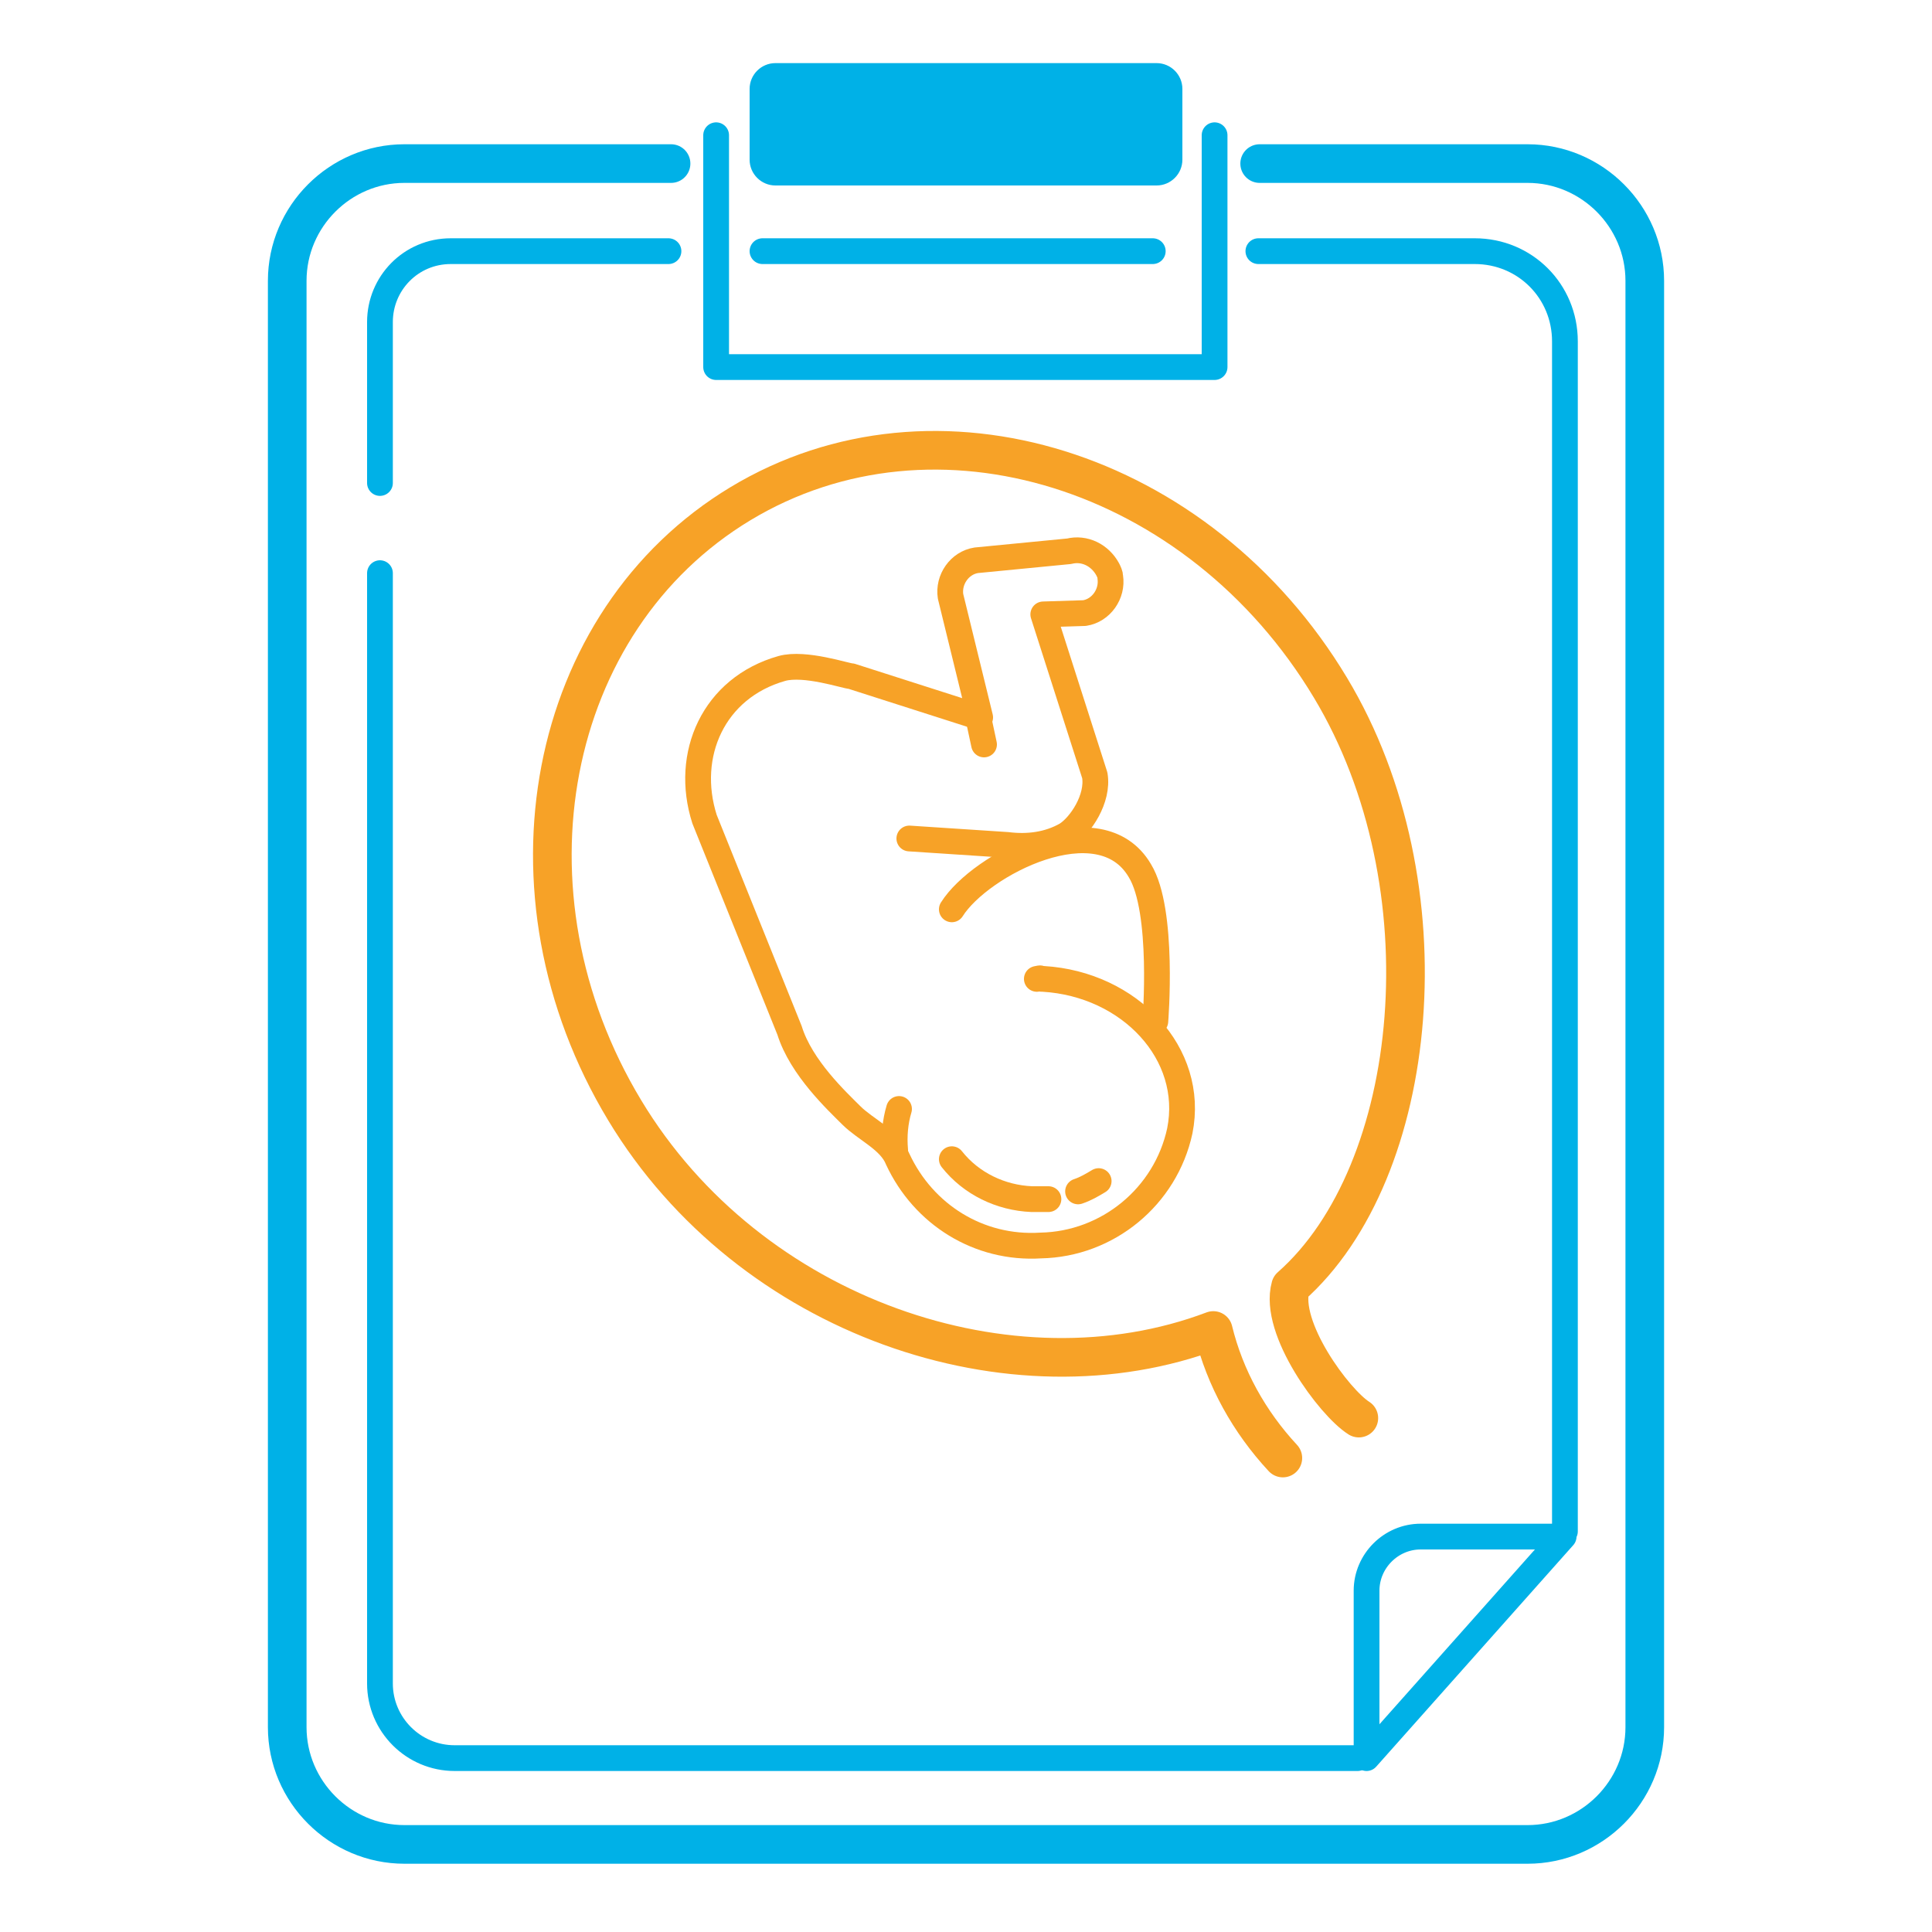 <?xml version="1.0" encoding="utf-8"?>
<!-- Generator: Adobe Illustrator 24.1.2, SVG Export Plug-In . SVG Version: 6.00 Build 0)  -->
<svg version="1.1" id="Layer_1" xmlns="http://www.w3.org/2000/svg" xmlns:xlink="http://www.w3.org/1999/xlink" x="0px" y="0px"
	 viewBox="0 0 150 150" style="enable-background:new 0 0 150 150;" xml:space="preserve">
<style type="text/css">
	.st0{fill:#00B1E7;}
	.st1{fill:none;stroke:#00B1E7;stroke-width:3;stroke-linecap:round;stroke-linejoin:round;}
	.st2{fill:none;stroke:#00B1E7;stroke-width:2;stroke-linecap:round;stroke-linejoin:round;}
	.st3{fill:none;stroke:#F7A227;stroke-width:2;stroke-linecap:round;stroke-linejoin:round;}
	.st4{fill:none;stroke:#F7A227;stroke-width:3;stroke-linecap:round;stroke-linejoin:round;}
</style>
<path class="st0" d="M60.2,4.9h29.6c1.1,0,2,0.9,2,2v5.5c0,1.1-0.9,2-2,2H60.2c-1.1,0-2-0.9-2-2V6.9C58.2,5.8,59.1,4.9,60.2,4.9z"/>
<path class="st1" d="M97.8,12.7h20.8c5,0,9.1,4.1,9.1,9.1v112.3c0,5-4.1,9.1-9.1,9.1H31.4c-5,0-9.1-4.1-9.1-9.1V21.8
	c0-5,4.1-9.1,9.1-9.1h20.7"/>
<path class="st2" d="M29.5,37.5V25c0-3,2.4-5.5,5.5-5.5c0,0,0,0,0.1,0h16.8"/>
<path class="st2" d="M105.4,136.5H35.3c-3.2,0-5.8-2.6-5.8-5.8V44.5"/>
<path class="st2" d="M97.7,19.5h16.8c3.9,0,7,3.1,7,7l0,0v92.4"/>
<line class="st2" x1="59.2" y1="19.5" x2="89.5" y2="19.5"/>
<polyline class="st2" points="55.6,10.5 55.6,28.5 94.3,28.5 94.3,10.5 "/>
<path class="st2" d="M106.1,136.5v-13c0-2.3,1.9-4.2,4.2-4.2c0,0,0,0,0,0h11.1L106.1,136.5z"/>
<path class="st3" d="M70.6,65.1l7.6,0.5c1.6,0.2,3.2,0,4.6-0.8c1.1-0.7,2.5-2.8,2.2-4.6l-4-12.5l3.2-0.1c1.3-0.2,2.2-1.5,2-2.8
	c0-0.2-0.1-0.4-0.2-0.6c-0.6-1.1-1.8-1.7-3-1.4l-7.2,0.7c-1.3,0.2-2.2,1.5-2,2.8c0,0,0,0,0,0c0.1,0.4,2.3,9.4,2.3,9.4l-10-3.2
	c-0.4,0-3.6-1.1-5.4-0.6c-5.3,1.5-7.6,6.7-6,11.7L61.3,80c0.9,2.9,3.7,5.5,4.8,6.6s3,1.9,3.6,3.4c2,4.3,6.3,7,11.1,6.7
	c5.2-0.1,9.7-3.8,10.8-8.9c1.2-6-3.9-11.4-10.6-11.8c-0.5,0,0-0.1-0.5,0"/>
<path class="st3" d="M89.7,79.3c0,0,0.7-8.6-1.2-11.7c-3.1-5.3-12.4-0.5-14.6,3"/>
<line class="st3" x1="76.4" y1="57.8" x2="75.8" y2="55"/>
<path class="st3" d="M69.8,86.1c-0.3,1-0.4,2.1-0.3,3.2"/>
<path class="st3" d="M81.4,93.1c-0.4,0-0.8,0-1.3,0c-2.4-0.1-4.7-1.2-6.2-3.1"/>
<path class="st3" d="M85.3,91.7c-0.5,0.3-1,0.6-1.6,0.8"/>
<path class="st4" d="M99.6,113.2c-2.6-2.8-4.5-6.2-5.4-9.9c-15.6,5.9-36-1-45.7-17.1c-10.2-16.9-6.1-38,9-47.1s35.6-2.7,45.8,14.3
	c9.2,15.3,7,37.6-3.1,46.5c-0.9,3.2,3.4,9,5.3,10.2"/>
</svg>
